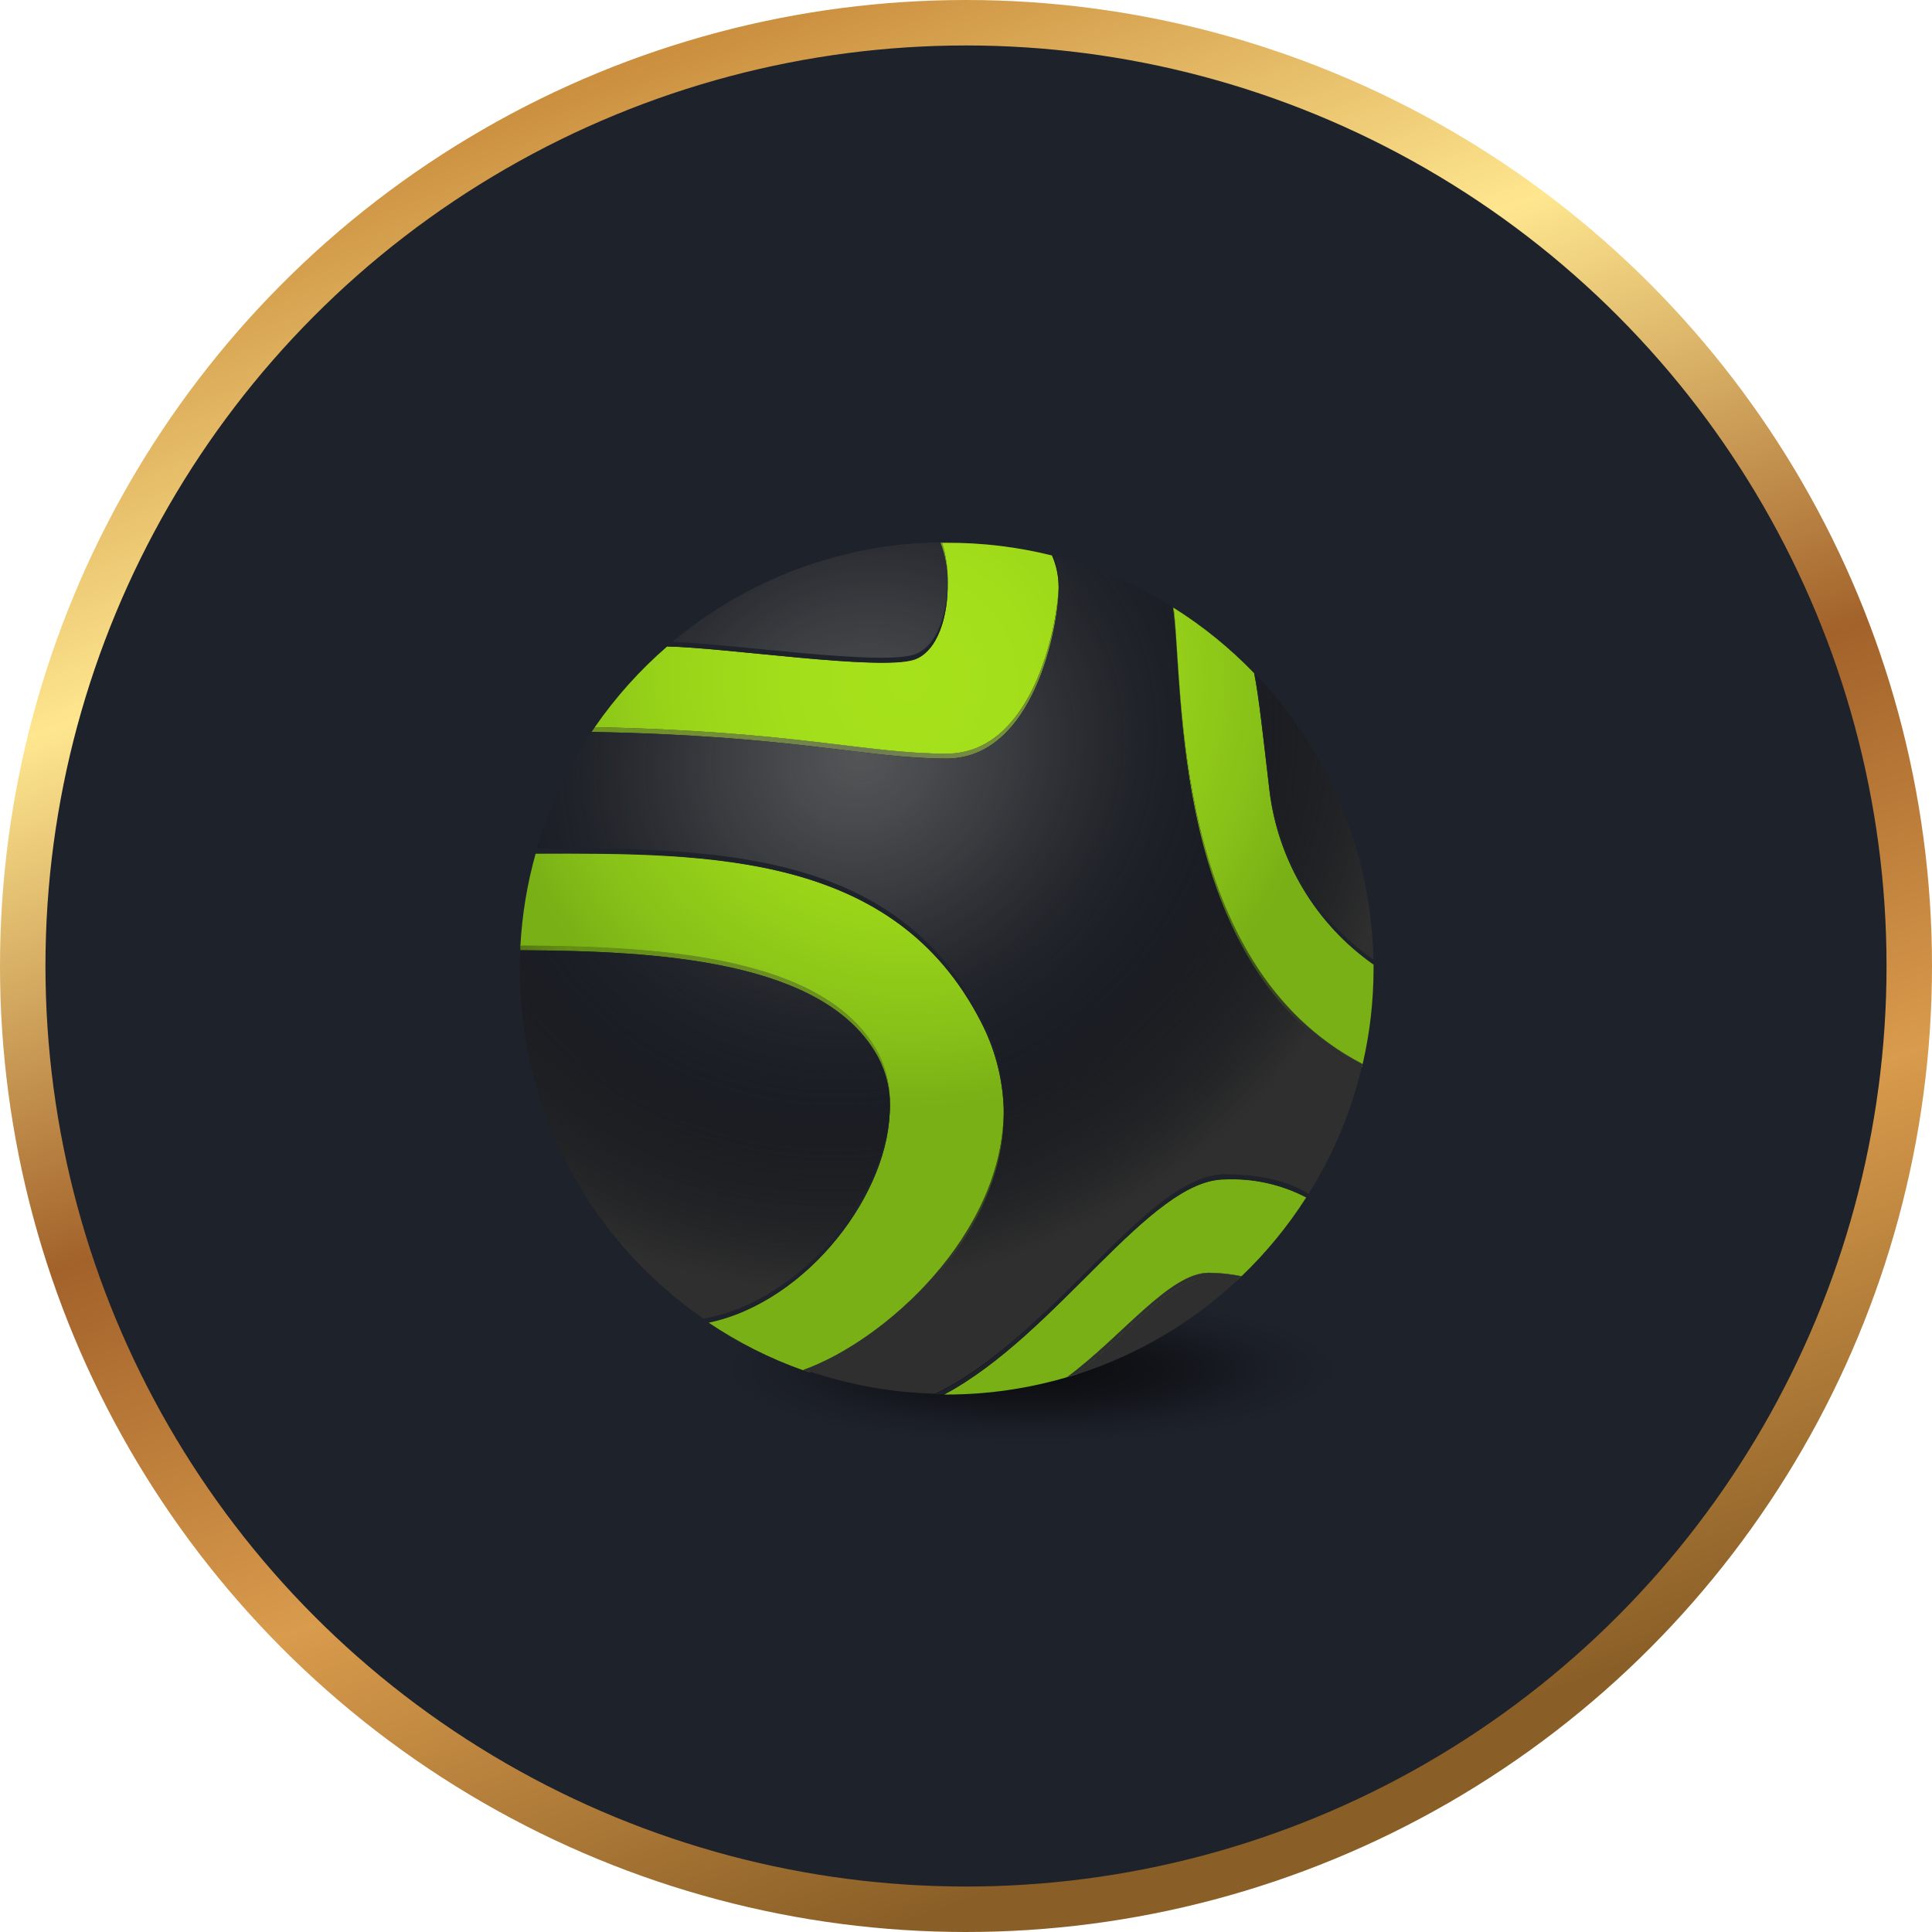 <svg width="85" height="85" viewBox="0 0 85 85" fill="none" xmlns="http://www.w3.org/2000/svg">
<circle cx="42.5" cy="42.5" r="41.5" fill="#1E222B" stroke="url(#paint0_linear_788_9463)" stroke-width="2"/>
<path d="M45.404 63.544C52.923 63.544 59.018 62.074 59.018 60.257C59.018 58.44 52.923 56.97 45.404 56.97C37.884 56.97 31.785 58.44 31.785 60.257C31.785 62.074 37.884 63.544 45.404 63.544Z" fill="url(#paint1_radial_788_9463)"/>
<path d="M41.542 61.354H41.646C43.438 61.354 45.221 61.097 46.941 60.591C49.386 58.787 51.451 55.994 53.196 55.994C53.676 55.999 54.155 56.05 54.625 56.146C55.709 55.108 56.664 53.943 57.472 52.677C56.366 52.1 55.127 51.827 53.882 51.883C50.569 51.901 46.522 58.7 41.542 61.354Z" fill="url(#paint2_radial_788_9463)"/>
<path d="M55.857 34.825C55.55 32.192 55.382 30.631 55.179 29.621C54.119 28.52 52.929 27.553 51.637 26.742C52.069 30.415 51.589 42.435 59.913 46.793L59.951 46.814C60.27 45.438 60.431 44.03 60.431 42.617C60.431 42.556 60.431 42.495 60.431 42.439C59.18 41.562 58.127 40.431 57.339 39.119C56.551 37.807 56.046 36.344 55.857 34.825Z" fill="url(#paint3_radial_788_9463)"/>
<path d="M44.16 48.766C44.113 47.428 43.766 46.117 43.145 44.932C39.352 37.561 31.323 37.526 23.565 37.561C23.194 38.883 22.969 40.243 22.895 41.615C28.835 41.645 36.337 42.018 38.639 46.35C39.004 47.061 39.178 47.854 39.145 48.653C39.21 52.43 35.538 57.282 31.18 58.193C32.472 59.062 33.868 59.766 35.335 60.287C38.899 59.004 44.194 54.299 44.16 48.766Z" fill="url(#paint4_radial_788_9463)"/>
<path d="M46.574 25.853C46.58 25.366 46.481 24.884 46.285 24.439C44.767 24.061 43.209 23.873 41.646 23.88H41.447C41.622 24.441 41.705 25.026 41.693 25.614C41.728 27.076 41.261 28.689 40.207 29.031C38.665 29.517 31.962 28.494 29.353 28.442C28.147 29.486 27.077 30.679 26.169 31.993C35.02 32.171 38.095 33.159 41.641 33.159C45.412 33.159 46.509 27.631 46.574 25.853Z" fill="url(#paint5_radial_788_9463)"/>
<path d="M53.882 51.693C50.483 51.693 46.306 58.856 41.145 61.345H41.542C46.522 58.691 50.569 51.892 53.882 51.892C55.127 51.835 56.365 52.109 57.472 52.686L57.571 52.534C56.893 52.126 55.74 51.693 53.882 51.693Z" fill="#1E222B"/>
<path d="M40.208 29.009C41.274 28.667 41.728 27.054 41.693 25.593C41.693 26.997 41.227 28.472 40.208 28.801C38.709 29.283 32.342 28.342 29.586 28.238L29.353 28.441C31.962 28.493 38.666 29.517 40.208 29.009Z" fill="#1E222B"/>
<path d="M39.145 48.636C39.071 52.447 35.326 57.247 30.938 58.015C31.011 58.071 31.089 58.123 31.167 58.175C35.555 57.269 39.209 52.412 39.145 48.636Z" fill="#1E222B"/>
<path d="M55.856 34.616C55.576 32.197 55.424 30.683 55.23 29.664L55.178 29.612C55.381 30.631 55.55 32.214 55.856 34.816C56.046 36.334 56.551 37.795 57.338 39.105C58.125 40.415 59.177 41.545 60.426 42.422C60.426 42.348 60.426 42.279 60.426 42.209C59.178 41.335 58.126 40.207 57.339 38.899C56.552 37.592 56.047 36.132 55.856 34.616Z" fill="#1E222B"/>
<path d="M43.145 44.932C43.766 46.117 44.112 47.428 44.16 48.766C44.147 47.356 43.799 45.971 43.145 44.724C39.361 37.361 31.366 37.322 23.625 37.322C23.604 37.392 23.587 37.461 23.565 37.53C31.323 37.526 39.352 37.552 43.145 44.932Z" fill="#1E222B"/>
<path d="M46.578 25.692C46.584 25.273 46.515 24.856 46.375 24.461L46.285 24.439C46.481 24.884 46.58 25.366 46.574 25.853C46.578 25.792 46.578 25.74 46.578 25.692Z" fill="#1E222B"/>
<path d="M44.16 48.766C44.194 54.299 38.899 59.004 35.335 60.27L35.625 60.365C39.227 58.952 44.324 54.234 44.16 48.766Z" fill="url(#paint6_radial_788_9463)"/>
<path d="M44.16 48.766C44.194 54.299 38.899 59.004 35.335 60.27L35.625 60.365C39.227 58.952 44.324 54.234 44.16 48.766Z" fill="url(#paint7_radial_788_9463)"/>
<path d="M46.941 60.595L47.373 60.461C49.619 58.665 51.541 56.207 53.178 56.207C53.597 56.21 54.015 56.249 54.427 56.324L54.608 56.15C54.138 56.054 53.659 56.003 53.178 55.999C51.451 55.999 49.377 58.791 46.941 60.595Z" fill="url(#paint8_radial_788_9463)"/>
<path d="M46.941 60.595L47.373 60.461C49.619 58.665 51.541 56.207 53.178 56.207C53.597 56.21 54.015 56.249 54.427 56.324L54.608 56.15C54.138 56.054 53.659 56.003 53.178 55.999C51.451 55.999 49.377 58.791 46.941 60.595Z" fill="url(#paint9_radial_788_9463)"/>
<path d="M51.632 26.733H51.602C52.094 30.107 51.408 42.552 59.904 47.01C59.904 46.949 59.934 46.884 59.947 46.823L59.908 46.801C51.585 42.426 52.069 30.406 51.632 26.733Z" fill="url(#paint10_radial_788_9463)"/>
<path d="M51.632 26.733H51.602C52.094 30.107 51.408 42.552 59.904 47.01C59.904 46.949 59.934 46.884 59.947 46.823L59.908 46.801C51.585 42.426 52.069 30.406 51.632 26.733Z" fill="url(#paint11_radial_788_9463)"/>
<path d="M38.639 46.541C38.975 47.188 39.148 47.907 39.145 48.636C39.178 47.837 39.004 47.044 38.639 46.333C36.337 41.997 28.835 41.628 22.895 41.598C22.895 41.667 22.895 41.737 22.895 41.806C28.826 41.836 36.337 42.209 38.639 46.541Z" fill="url(#paint12_radial_788_9463)"/>
<path d="M38.639 46.541C38.975 47.188 39.148 47.907 39.145 48.636C39.178 47.837 39.004 47.044 38.639 46.333C36.337 41.997 28.835 41.628 22.895 41.598C22.895 41.667 22.895 41.737 22.895 41.806C28.826 41.836 36.337 42.209 38.639 46.541Z" fill="url(#paint13_radial_788_9463)"/>
<path d="M41.693 25.614C41.705 25.026 41.622 24.441 41.447 23.88H41.369C41.582 24.433 41.691 25.021 41.693 25.614Z" fill="url(#paint14_radial_788_9463)"/>
<path d="M41.693 25.614C41.705 25.026 41.622 24.441 41.447 23.88H41.369C41.582 24.433 41.691 25.021 41.693 25.614Z" fill="url(#paint15_radial_788_9463)"/>
<path d="M41.641 33.372C45.529 33.372 46.578 27.479 46.578 25.9C46.578 25.9 46.578 25.87 46.578 25.853C46.514 27.631 45.416 33.159 41.646 33.159C38.099 33.159 35.024 32.171 26.174 31.993L26.031 32.201C34.99 32.366 38.078 33.372 41.641 33.372Z" fill="url(#paint16_radial_788_9463)"/>
<path d="M41.641 33.372C45.529 33.372 46.578 27.479 46.578 25.9C46.578 25.9 46.578 25.87 46.578 25.853C46.514 27.631 45.416 33.159 41.646 33.159C38.099 33.159 35.024 32.171 26.174 31.993L26.031 32.201C34.99 32.366 38.078 33.372 41.641 33.372Z" fill="url(#paint17_radial_788_9463)"/>
<path d="M22.887 41.806C22.887 42.07 22.865 42.339 22.865 42.608C22.866 45.642 23.602 48.631 25.011 51.315C26.42 53.999 28.459 56.299 30.951 58.015C35.327 57.247 39.071 52.447 39.158 48.636C39.161 47.907 38.988 47.188 38.652 46.541C36.337 42.209 28.826 41.836 22.887 41.806Z" fill="#1E222B"/>
<path d="M22.887 41.806C22.887 42.07 22.865 42.339 22.865 42.608C22.866 45.642 23.602 48.631 25.011 51.315C26.42 53.999 28.459 56.299 30.951 58.015C35.327 57.247 39.071 52.447 39.158 48.636C39.161 47.907 38.988 47.188 38.652 46.541C36.337 42.209 28.826 41.836 22.887 41.806Z" fill="url(#paint18_radial_788_9463)"/>
<path d="M29.586 28.238C32.342 28.342 38.708 29.283 40.207 28.801C41.227 28.472 41.684 26.997 41.693 25.593C41.691 24.999 41.582 24.411 41.369 23.858C37.057 23.915 32.896 25.462 29.586 28.238Z" fill="#1E222B"/>
<path d="M29.586 28.238C32.342 28.342 38.708 29.283 40.207 28.801C41.227 28.472 41.684 26.997 41.693 25.593C41.691 24.999 41.582 24.411 41.369 23.858C37.057 23.915 32.896 25.462 29.586 28.238Z" fill="url(#paint19_radial_788_9463)"/>
<path d="M55.856 34.616C56.045 36.134 56.549 37.594 57.336 38.904C58.122 40.213 59.174 41.342 60.422 42.218C60.329 37.528 58.478 33.045 55.239 29.664C55.425 30.683 55.571 32.197 55.856 34.616Z" fill="#1E222B"/>
<path d="M55.856 34.616C56.045 36.134 56.549 37.594 57.336 38.904C58.122 40.213 59.174 41.342 60.422 42.218C60.329 37.528 58.478 33.045 55.239 29.664C55.425 30.683 55.571 32.197 55.856 34.616Z" fill="url(#paint20_radial_788_9463)"/>
<path d="M46.578 25.692C46.578 25.74 46.578 25.792 46.578 25.853C46.578 25.913 46.578 25.883 46.578 25.9C46.578 27.479 45.533 33.372 41.641 33.372C38.078 33.372 34.99 32.366 26.027 32.201C24.971 33.775 24.161 35.502 23.625 37.322C31.366 37.322 39.361 37.348 43.145 44.694C43.799 45.941 44.147 47.326 44.16 48.735C44.324 54.208 39.227 58.921 35.625 60.335C37.406 60.936 39.266 61.267 41.145 61.315C46.328 58.826 50.483 51.662 53.883 51.662C55.74 51.662 56.906 52.096 57.571 52.529C58.644 50.819 59.432 48.944 59.904 46.979C51.407 42.521 52.094 30.067 51.602 26.703C49.984 25.688 48.222 24.928 46.375 24.448C46.516 24.847 46.585 25.268 46.578 25.692Z" fill="#1E222B"/>
<path d="M46.578 25.692C46.578 25.74 46.578 25.792 46.578 25.853C46.578 25.913 46.578 25.883 46.578 25.9C46.578 27.479 45.533 33.372 41.641 33.372C38.078 33.372 34.99 32.366 26.027 32.201C24.971 33.775 24.161 35.502 23.625 37.322C31.366 37.322 39.361 37.348 43.145 44.694C43.799 45.941 44.147 47.326 44.16 48.735C44.324 54.208 39.227 58.921 35.625 60.335C37.406 60.936 39.266 61.267 41.145 61.315C46.328 58.826 50.483 51.662 53.883 51.662C55.74 51.662 56.906 52.096 57.571 52.529C58.644 50.819 59.432 48.944 59.904 46.979C51.407 42.521 52.094 30.067 51.602 26.703C49.984 25.688 48.222 24.928 46.375 24.448C46.516 24.847 46.585 25.268 46.578 25.692Z" fill="url(#paint21_radial_788_9463)"/>
<path d="M53.195 56.207C51.558 56.207 49.636 58.665 47.39 60.461C50.015 59.617 52.423 58.205 54.444 56.324C54.032 56.249 53.614 56.21 53.195 56.207Z" fill="#1E222B"/>
<path d="M53.195 56.207C51.558 56.207 49.636 58.665 47.39 60.461C50.015 59.617 52.423 58.205 54.444 56.324C54.032 56.249 53.614 56.21 53.195 56.207Z" fill="url(#paint22_radial_788_9463)"/>
<defs>
<linearGradient id="paint0_linear_788_9463" x1="38.328" y1="-55.235" x2="82.981" y2="69.121" gradientUnits="userSpaceOnUse">
<stop stop-color="#B4743E"/>
<stop offset="0.15" stop-color="#883618"/>
<stop offset="0.37" stop-color="#C58535"/>
<stop offset="0.53" stop-color="#FEE68F"/>
<stop offset="0.7" stop-color="#A2622A"/>
<stop offset="0.84" stop-color="#D99B4C"/>
<stop offset="1" stop-color="#8A5F27"/>
</linearGradient>
<radialGradient id="paint1_radial_788_9463" cx="0" cy="0" r="1" gradientUnits="userSpaceOnUse" gradientTransform="translate(45.401 60.257) scale(13.617 3.287)">
<stop stop-opacity="0.65"/>
<stop offset="0.4" stop-opacity="0.45"/>
<stop offset="0.8" stop-opacity="0.1"/>
<stop offset="1" stop-opacity="0"/>
</radialGradient>
<radialGradient id="paint2_radial_788_9463" cx="0" cy="0" r="1" gradientUnits="userSpaceOnUse" gradientTransform="translate(39.949 29.95) scale(18.827 18.796)">
<stop stop-color="#A6E21B"/>
<stop offset="0.29" stop-color="#A3DE1B"/>
<stop offset="0.57" stop-color="#98D319"/>
<stop offset="0.83" stop-color="#87C018"/>
<stop offset="1" stop-color="#78B016"/>
</radialGradient>
<radialGradient id="paint3_radial_788_9463" cx="0" cy="0" r="1" gradientUnits="userSpaceOnUse" gradientTransform="translate(39.949 29.95) scale(18.827 18.796)">
<stop stop-color="#A6E21B"/>
<stop offset="0.29" stop-color="#A3DE1B"/>
<stop offset="0.57" stop-color="#98D319"/>
<stop offset="0.83" stop-color="#87C018"/>
<stop offset="1" stop-color="#78B016"/>
</radialGradient>
<radialGradient id="paint4_radial_788_9463" cx="0" cy="0" r="1" gradientUnits="userSpaceOnUse" gradientTransform="translate(39.949 29.95) scale(18.827 18.796)">
<stop stop-color="#A6E21B"/>
<stop offset="0.29" stop-color="#A3DE1B"/>
<stop offset="0.57" stop-color="#98D319"/>
<stop offset="0.83" stop-color="#87C018"/>
<stop offset="1" stop-color="#78B016"/>
</radialGradient>
<radialGradient id="paint5_radial_788_9463" cx="0" cy="0" r="1" gradientUnits="userSpaceOnUse" gradientTransform="translate(39.949 29.95) scale(18.827 18.796)">
<stop stop-color="#A6E21B"/>
<stop offset="0.29" stop-color="#A3DE1B"/>
<stop offset="0.57" stop-color="#98D319"/>
<stop offset="0.83" stop-color="#87C018"/>
<stop offset="1" stop-color="#78B016"/>
</radialGradient>
<radialGradient id="paint6_radial_788_9463" cx="0" cy="0" r="1" gradientUnits="userSpaceOnUse" gradientTransform="translate(39.949 29.95) scale(18.827 18.796)">
<stop stop-color="#A6E21B"/>
<stop offset="0.29" stop-color="#A3DE1B"/>
<stop offset="0.57" stop-color="#98D319"/>
<stop offset="0.83" stop-color="#87C018"/>
<stop offset="1" stop-color="#78B016"/>
</radialGradient>
<radialGradient id="paint7_radial_788_9463" cx="0" cy="0" r="1" gradientUnits="userSpaceOnUse" gradientTransform="translate(37.864 33.105) rotate(-32.784) scale(27.008 25.116)">
<stop stop-color="#616262" stop-opacity="0.8"/>
<stop offset="0.12" stop-color="#5C5D5D" stop-opacity="0.68"/>
<stop offset="0.25" stop-color="#4F5050" stop-opacity="0.54"/>
<stop offset="0.38" stop-color="#393939" stop-opacity="0.4"/>
<stop offset="0.52" stop-color="#1A1A1A" stop-opacity="0.25"/>
<stop offset="0.57" stop-color="#0E0E0E" stop-opacity="0.2"/>
<stop offset="0.8" stop-color="#222222" stop-opacity="0.72"/>
<stop offset="0.92" stop-color="#2F2F2F"/>
</radialGradient>
<radialGradient id="paint8_radial_788_9463" cx="0" cy="0" r="1" gradientUnits="userSpaceOnUse" gradientTransform="translate(39.949 29.95) scale(18.827 18.796)">
<stop stop-color="#A6E21B"/>
<stop offset="0.29" stop-color="#A3DE1B"/>
<stop offset="0.57" stop-color="#98D319"/>
<stop offset="0.83" stop-color="#87C018"/>
<stop offset="1" stop-color="#78B016"/>
</radialGradient>
<radialGradient id="paint9_radial_788_9463" cx="0" cy="0" r="1" gradientUnits="userSpaceOnUse" gradientTransform="translate(37.864 33.105) rotate(-32.784) scale(27.008 25.116)">
<stop stop-color="#616262" stop-opacity="0.8"/>
<stop offset="0.12" stop-color="#5C5D5D" stop-opacity="0.68"/>
<stop offset="0.25" stop-color="#4F5050" stop-opacity="0.54"/>
<stop offset="0.38" stop-color="#393939" stop-opacity="0.4"/>
<stop offset="0.52" stop-color="#1A1A1A" stop-opacity="0.25"/>
<stop offset="0.57" stop-color="#0E0E0E" stop-opacity="0.2"/>
<stop offset="0.8" stop-color="#222222" stop-opacity="0.72"/>
<stop offset="0.92" stop-color="#2F2F2F"/>
</radialGradient>
<radialGradient id="paint10_radial_788_9463" cx="0" cy="0" r="1" gradientUnits="userSpaceOnUse" gradientTransform="translate(39.949 29.95) scale(18.827 18.796)">
<stop stop-color="#A6E21B"/>
<stop offset="0.29" stop-color="#A3DE1B"/>
<stop offset="0.57" stop-color="#98D319"/>
<stop offset="0.83" stop-color="#87C018"/>
<stop offset="1" stop-color="#78B016"/>
</radialGradient>
<radialGradient id="paint11_radial_788_9463" cx="0" cy="0" r="1" gradientUnits="userSpaceOnUse" gradientTransform="translate(37.864 33.105) rotate(-32.784) scale(27.008 25.116)">
<stop stop-color="#616262" stop-opacity="0.8"/>
<stop offset="0.12" stop-color="#5C5D5D" stop-opacity="0.68"/>
<stop offset="0.25" stop-color="#4F5050" stop-opacity="0.54"/>
<stop offset="0.38" stop-color="#393939" stop-opacity="0.4"/>
<stop offset="0.52" stop-color="#1A1A1A" stop-opacity="0.25"/>
<stop offset="0.57" stop-color="#0E0E0E" stop-opacity="0.2"/>
<stop offset="0.8" stop-color="#222222" stop-opacity="0.72"/>
<stop offset="0.92" stop-color="#2F2F2F"/>
</radialGradient>
<radialGradient id="paint12_radial_788_9463" cx="0" cy="0" r="1" gradientUnits="userSpaceOnUse" gradientTransform="translate(39.949 29.95) scale(18.827 18.796)">
<stop stop-color="#A6E21B"/>
<stop offset="0.29" stop-color="#A3DE1B"/>
<stop offset="0.57" stop-color="#98D319"/>
<stop offset="0.83" stop-color="#87C018"/>
<stop offset="1" stop-color="#78B016"/>
</radialGradient>
<radialGradient id="paint13_radial_788_9463" cx="0" cy="0" r="1" gradientUnits="userSpaceOnUse" gradientTransform="translate(37.864 33.105) rotate(-32.784) scale(27.008 25.116)">
<stop stop-color="#616262" stop-opacity="0.8"/>
<stop offset="0.12" stop-color="#5C5D5D" stop-opacity="0.68"/>
<stop offset="0.25" stop-color="#4F5050" stop-opacity="0.54"/>
<stop offset="0.38" stop-color="#393939" stop-opacity="0.4"/>
<stop offset="0.52" stop-color="#1A1A1A" stop-opacity="0.25"/>
<stop offset="0.57" stop-color="#0E0E0E" stop-opacity="0.2"/>
<stop offset="0.8" stop-color="#222222" stop-opacity="0.72"/>
<stop offset="0.92" stop-color="#2F2F2F"/>
</radialGradient>
<radialGradient id="paint14_radial_788_9463" cx="0" cy="0" r="1" gradientUnits="userSpaceOnUse" gradientTransform="translate(39.949 29.95) scale(18.827 18.796)">
<stop stop-color="#A6E21B"/>
<stop offset="0.29" stop-color="#A3DE1B"/>
<stop offset="0.57" stop-color="#98D319"/>
<stop offset="0.83" stop-color="#87C018"/>
<stop offset="1" stop-color="#78B016"/>
</radialGradient>
<radialGradient id="paint15_radial_788_9463" cx="0" cy="0" r="1" gradientUnits="userSpaceOnUse" gradientTransform="translate(37.864 33.105) rotate(-32.784) scale(27.008 25.116)">
<stop stop-color="#616262" stop-opacity="0.8"/>
<stop offset="0.12" stop-color="#5C5D5D" stop-opacity="0.68"/>
<stop offset="0.25" stop-color="#4F5050" stop-opacity="0.54"/>
<stop offset="0.38" stop-color="#393939" stop-opacity="0.4"/>
<stop offset="0.52" stop-color="#1A1A1A" stop-opacity="0.25"/>
<stop offset="0.57" stop-color="#0E0E0E" stop-opacity="0.2"/>
<stop offset="0.8" stop-color="#222222" stop-opacity="0.72"/>
<stop offset="0.92" stop-color="#2F2F2F"/>
</radialGradient>
<radialGradient id="paint16_radial_788_9463" cx="0" cy="0" r="1" gradientUnits="userSpaceOnUse" gradientTransform="translate(39.949 29.95) scale(18.827 18.796)">
<stop stop-color="#A6E21B"/>
<stop offset="0.29" stop-color="#A3DE1B"/>
<stop offset="0.57" stop-color="#98D319"/>
<stop offset="0.83" stop-color="#87C018"/>
<stop offset="1" stop-color="#78B016"/>
</radialGradient>
<radialGradient id="paint17_radial_788_9463" cx="0" cy="0" r="1" gradientUnits="userSpaceOnUse" gradientTransform="translate(37.864 33.105) rotate(-32.784) scale(27.008 25.116)">
<stop stop-color="#616262" stop-opacity="0.8"/>
<stop offset="0.12" stop-color="#5C5D5D" stop-opacity="0.68"/>
<stop offset="0.25" stop-color="#4F5050" stop-opacity="0.54"/>
<stop offset="0.38" stop-color="#393939" stop-opacity="0.4"/>
<stop offset="0.52" stop-color="#1A1A1A" stop-opacity="0.25"/>
<stop offset="0.57" stop-color="#0E0E0E" stop-opacity="0.2"/>
<stop offset="0.8" stop-color="#222222" stop-opacity="0.72"/>
<stop offset="0.92" stop-color="#2F2F2F"/>
</radialGradient>
<radialGradient id="paint18_radial_788_9463" cx="0" cy="0" r="1" gradientUnits="userSpaceOnUse" gradientTransform="translate(37.864 33.105) rotate(-32.784) scale(27.008 25.116)">
<stop stop-color="#616262" stop-opacity="0.8"/>
<stop offset="0.12" stop-color="#5C5D5D" stop-opacity="0.68"/>
<stop offset="0.25" stop-color="#4F5050" stop-opacity="0.54"/>
<stop offset="0.38" stop-color="#393939" stop-opacity="0.4"/>
<stop offset="0.52" stop-color="#1A1A1A" stop-opacity="0.25"/>
<stop offset="0.57" stop-color="#0E0E0E" stop-opacity="0.2"/>
<stop offset="0.8" stop-color="#222222" stop-opacity="0.72"/>
<stop offset="0.92" stop-color="#2F2F2F"/>
</radialGradient>
<radialGradient id="paint19_radial_788_9463" cx="0" cy="0" r="1" gradientUnits="userSpaceOnUse" gradientTransform="translate(37.864 33.105) rotate(-32.784) scale(27.008 25.116)">
<stop stop-color="#616262" stop-opacity="0.8"/>
<stop offset="0.12" stop-color="#5C5D5D" stop-opacity="0.68"/>
<stop offset="0.25" stop-color="#4F5050" stop-opacity="0.54"/>
<stop offset="0.38" stop-color="#393939" stop-opacity="0.4"/>
<stop offset="0.52" stop-color="#1A1A1A" stop-opacity="0.25"/>
<stop offset="0.57" stop-color="#0E0E0E" stop-opacity="0.2"/>
<stop offset="0.8" stop-color="#222222" stop-opacity="0.72"/>
<stop offset="0.92" stop-color="#2F2F2F"/>
</radialGradient>
<radialGradient id="paint20_radial_788_9463" cx="0" cy="0" r="1" gradientUnits="userSpaceOnUse" gradientTransform="translate(37.864 33.105) rotate(-32.784) scale(27.008 25.116)">
<stop stop-color="#616262" stop-opacity="0.8"/>
<stop offset="0.12" stop-color="#5C5D5D" stop-opacity="0.68"/>
<stop offset="0.25" stop-color="#4F5050" stop-opacity="0.54"/>
<stop offset="0.38" stop-color="#393939" stop-opacity="0.4"/>
<stop offset="0.52" stop-color="#1A1A1A" stop-opacity="0.25"/>
<stop offset="0.57" stop-color="#0E0E0E" stop-opacity="0.2"/>
<stop offset="0.8" stop-color="#222222" stop-opacity="0.72"/>
<stop offset="0.92" stop-color="#2F2F2F"/>
</radialGradient>
<radialGradient id="paint21_radial_788_9463" cx="0" cy="0" r="1" gradientUnits="userSpaceOnUse" gradientTransform="translate(37.864 33.105) rotate(-32.784) scale(27.008 25.116)">
<stop stop-color="#616262" stop-opacity="0.8"/>
<stop offset="0.12" stop-color="#5C5D5D" stop-opacity="0.68"/>
<stop offset="0.25" stop-color="#4F5050" stop-opacity="0.54"/>
<stop offset="0.38" stop-color="#393939" stop-opacity="0.4"/>
<stop offset="0.52" stop-color="#1A1A1A" stop-opacity="0.25"/>
<stop offset="0.57" stop-color="#0E0E0E" stop-opacity="0.2"/>
<stop offset="0.8" stop-color="#222222" stop-opacity="0.72"/>
<stop offset="0.92" stop-color="#2F2F2F"/>
</radialGradient>
<radialGradient id="paint22_radial_788_9463" cx="0" cy="0" r="1" gradientUnits="userSpaceOnUse" gradientTransform="translate(37.864 33.105) rotate(-32.784) scale(27.008 25.116)">
<stop stop-color="#616262" stop-opacity="0.8"/>
<stop offset="0.12" stop-color="#5C5D5D" stop-opacity="0.68"/>
<stop offset="0.25" stop-color="#4F5050" stop-opacity="0.54"/>
<stop offset="0.38" stop-color="#393939" stop-opacity="0.4"/>
<stop offset="0.52" stop-color="#1A1A1A" stop-opacity="0.25"/>
<stop offset="0.57" stop-color="#0E0E0E" stop-opacity="0.2"/>
<stop offset="0.8" stop-color="#222222" stop-opacity="0.72"/>
<stop offset="0.92" stop-color="#2F2F2F"/>
</radialGradient>
</defs>
</svg>
